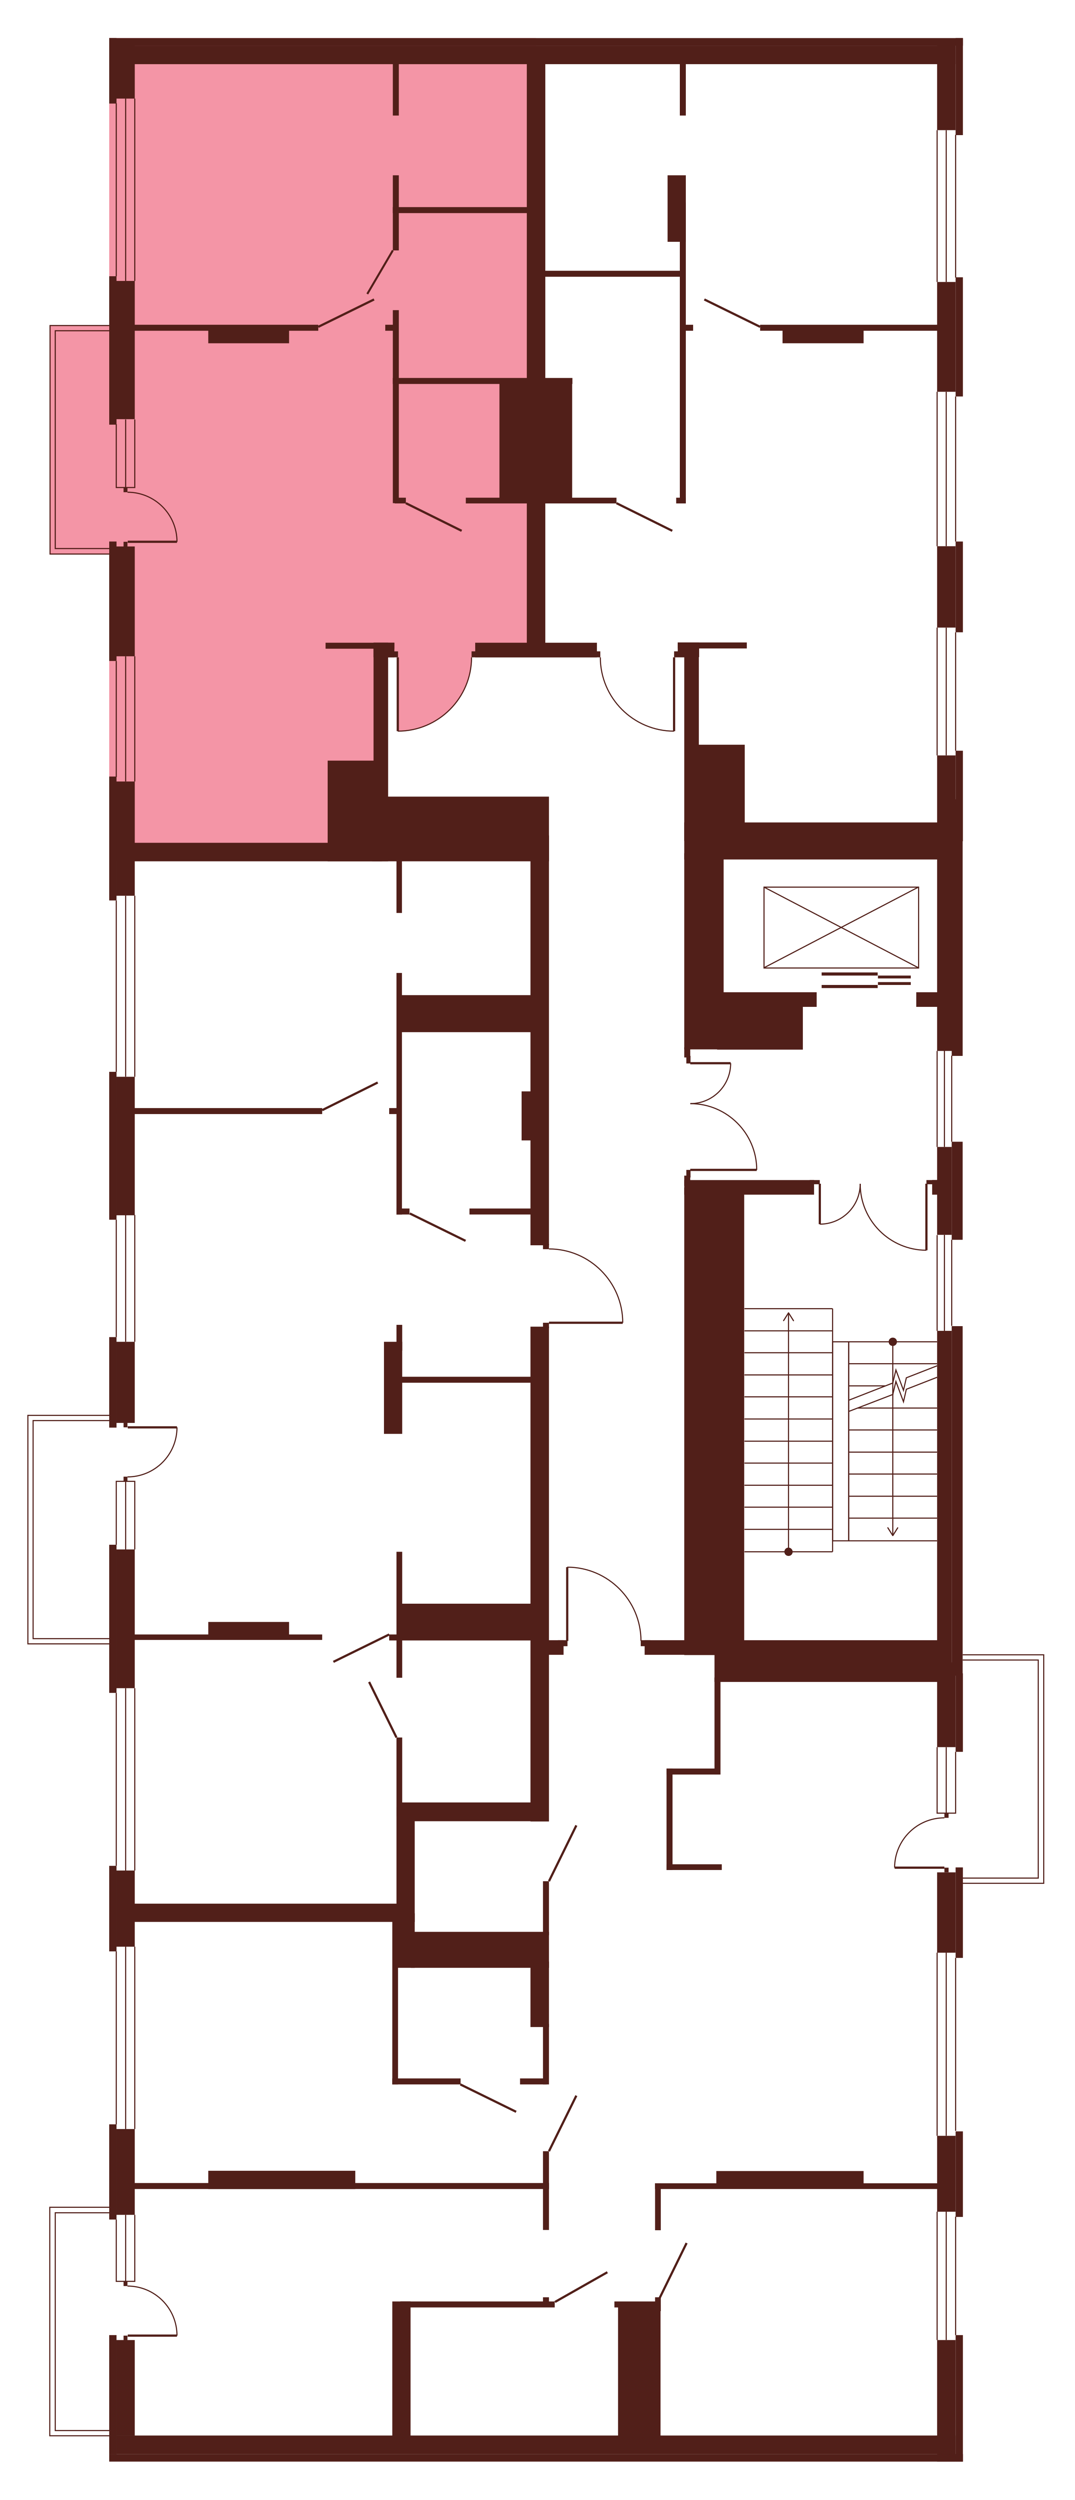 <?xml version="1.0" encoding="utf-8"?>
<!-- Generator: Adobe Illustrator 27.9.0, SVG Export Plug-In . SVG Version: 6.00 Build 0)  -->
<svg version="1.1" xmlns="http://www.w3.org/2000/svg" xmlns:xlink="http://www.w3.org/1999/xlink" x="0px" y="0px"
	 viewBox="0 0 412.4 958.5" style="enable-background:new 0 0 412.4 958.5;" xml:space="preserve">
<style type="text/css">
	.st0{display:none;fill:#F495A6;}
	.st1{fill:#F495A6;}
	.st2{fill:#511F19;}
	.st3{fill:none;stroke:#511F19;stroke-width:0.425;stroke-miterlimit:10;}
	.st4{fill:none;stroke:#511F19;stroke-width:0.85;stroke-miterlimit:10;}
	.st5{fill:none;stroke:#511F19;stroke-width:0.772;stroke-miterlimit:10;}
</style>
<g id="Layer_6">
	<path id="_x33_A2" class="st0" d="M369.3,628.8v314.8H41.9V733.2l113.8,0.1v-38.7h50.6v-65.8h11.4v-28.1c0,0,8.3-0.3,15.2,4.5
		c6.8,4.8,8.7,8.8,8.7,8.8s4.7,7.4,4.3,14.5v1.4L369.3,628.8z"/>
	<path id="_x31_Б2" class="st0" d="M369.3,322.5l-106.8-0.1v-71.6h-4v29.4c0,0-9,0.2-16-4.9c-6.9-5.2-9.3-10.5-9.3-10.5
		s-2.9-4.1-3.1-12.8l-0.1-1.2h-24.7V14.6h163.7V322.5z"/>
	<path id="_x31_А2" class="st1" d="M205.6,248.6h-23.3v3.3h-1.4c0,0,0.2,9.4-5.4,16.6c-5.5,7.2-10.8,9-10.8,9s-4.8,2.5-12.1,2.7
		V252v-2.3h-6.5V325H41.9V14.6h163.7L205.6,248.6z"/>
	<path id="_x32_А2" class="st0" d="M206.2,628.8v65.8h-50.6v38.7H41.9V325h167.6v153.9h1.9c0,0,6.5,0,12,3c5.5,3,7.8,5.8,7.8,5.8
		s5.1,5.2,6.7,11.6c1.6,6.5,1.1,7.9,1.1,7.9l-30.5,0L206.2,628.8z"/>
	<polygon class="st0" points="364.7,634.4 400.4,634.4 400.4,722 364.7,722 	"/>
	<polygon class="st0" points="47.4,933.7 19.1,933.8 19.1,846.2 49,846.2 	"/>
	<polygon class="st0" points="44.6,630.2 10.7,630.2 10.7,542.6 46,542.6 	"/>
	<polygon class="st1" points="44.6,212.4 19.2,212.4 19.2,124.8 45.7,124.8 	"/>
</g>
<g id="СТЕНЫ">
	<rect x="41.9" y="14.6" class="st2" width="327.5" height="2.9"/>
	<rect x="41.9" y="14.6" class="st2" width="2.8" height="25.1"/>
	<rect x="44.6" y="17.5" class="st2" width="322" height="7.1"/>
	<rect x="41.9" y="940.8" class="st2" width="327.5" height="2.9"/>
	<rect x="44.6" y="933.7" class="st2" width="322" height="7.1"/>
	<rect x="44.6" y="17.5" class="st2" width="7.1" height="20.3"/>
	<rect x="41.9" y="105.9" class="st2" width="2.8" height="56.9"/>
	<rect x="44.6" y="107.7" class="st2" width="7.1" height="53"/>
	<rect x="41.9" y="207.6" class="st2" width="2.8" height="45.8"/>
	<rect x="44.6" y="209.5" class="st2" width="7.1" height="42.1"/>
	<rect x="41.9" y="297.7" class="st2" width="2.8" height="47.5"/>
	<rect x="44.6" y="299.6" class="st2" width="7.1" height="43.8"/>
	<rect x="41.9" y="410.9" class="st2" width="2.8" height="56.7"/>
	<rect x="44.6" y="412.8" class="st2" width="7.1" height="53.1"/>
	<rect x="41.9" y="512.6" class="st2" width="2.8" height="34.7"/>
	<rect x="44.6" y="514.4" class="st2" width="7.1" height="31.1"/>
	<rect x="41.9" y="592.2" class="st2" width="2.8" height="56.8"/>
	<rect x="44.6" y="594" class="st2" width="7.1" height="53.2"/>
	<rect x="41.9" y="715.3" class="st2" width="2.8" height="32.8"/>
	<rect x="44.6" y="717.1" class="st2" width="7.1" height="29.2"/>
	<rect x="41.9" y="814.4" class="st2" width="2.8" height="36.5"/>
	<rect x="44.6" y="816.2" class="st2" width="7.1" height="32.9"/>
	<rect x="41.9" y="895.2" class="st2" width="2.8" height="45.7"/>
	<rect x="44.6" y="897.1" class="st2" width="7.1" height="36.7"/>
	<rect x="366.6" y="14.6" class="st2" width="2.8" height="37.2"/>
	<rect x="359.5" y="17.5" class="st2" width="7.1" height="32.4"/>
	<rect x="366.6" y="106.3" class="st2" width="2.8" height="45.7"/>
	<rect x="359.5" y="108.1" class="st2" width="7.1" height="42.1"/>
	<rect x="366.6" y="207.6" class="st2" width="2.8" height="34.8"/>
	<rect x="359.5" y="209.4" class="st2" width="7.1" height="31.2"/>
	<rect x="366.6" y="287.8" class="st2" width="2.8" height="34.7"/>
	<rect x="365.1" y="306.4" class="st2" width="4.2" height="98.4"/>
	<rect x="365.1" y="437.7" class="st2" width="4.2" height="37.6"/>
	<rect x="359.5" y="439.7" class="st2" width="5.6" height="33.7"/>
	<rect x="365.1" y="508.4" class="st2" width="4.2" height="134"/>
	<rect x="359.5" y="510.2" class="st2" width="5.6" height="128.3"/>
	<rect x="359.5" y="289.6" class="st2" width="7.1" height="113.3"/>
	<rect x="359.5" y="637.3" class="st2" width="7.1" height="32.5"/>
	<rect x="359.5" y="717.8" class="st2" width="7.1" height="30.8"/>
	<rect x="366.6" y="641.5" class="st2" width="2.8" height="30.1"/>
	<rect x="366.6" y="715.9" class="st2" width="2.8" height="34.7"/>
	<rect x="359.5" y="818.8" class="st2" width="7.1" height="29.1"/>
	<rect x="366.6" y="817.1" class="st2" width="2.8" height="32.8"/>
	<rect x="359.5" y="897.1" class="st2" width="7.1" height="46.6"/>
	<rect x="366.6" y="895.2" class="st2" width="2.8" height="48.5"/>
	<line class="st3" x1="366.6" y1="106.4" x2="366.6" y2="51.7"/>
	<line class="st3" x1="363" y1="108.1" x2="363" y2="49.9"/>
	<line class="st3" x1="359.5" y1="108.1" x2="359.5" y2="49.9"/>
	<line class="st3" x1="366.6" y1="287.8" x2="366.6" y2="242.4"/>
	<line class="st3" x1="363" y1="289.6" x2="363" y2="240.6"/>
	<line class="st3" x1="359.5" y1="289.6" x2="359.5" y2="240.6"/>
	<line class="st3" x1="366.6" y1="207.6" x2="366.6" y2="152"/>
	<line class="st3" x1="363" y1="209.4" x2="363" y2="150.2"/>
	<line class="st3" x1="359.5" y1="209.4" x2="359.5" y2="150.2"/>
	<polyline class="st3" points="369.3,722 400.4,722 400.4,634.4 369.3,634.4 	"/>
	<polyline class="st3" points="369.3,636.4 398.3,636.4 398.3,720 369.3,720 	"/>
	<polyline class="st3" points="41.9,933.8 19.1,933.8 19.1,846.2 41.9,846.2 	"/>
	<polyline class="st3" points="41.9,848.3 21.2,848.3 21.2,931.8 41.9,931.8 	"/>
	<polyline class="st3" points="41.9,124.8 19.2,124.8 19.2,212.4 41.9,212.4 	"/>
	<polyline class="st3" points="41.9,210.3 21.2,210.3 21.2,126.8 41.9,126.8 	"/>
	<line class="st3" x1="44.6" y1="253.4" x2="44.6" y2="297.9"/>
	<line class="st3" x1="48.2" y1="251.6" x2="48.2" y2="299.6"/>
	<line class="st3" x1="51.7" y1="299.6" x2="51.7" y2="251.6"/>
	<line class="st3" x1="44.6" y1="39.6" x2="44.6" y2="105.9"/>
	<line class="st3" x1="48.2" y1="37.8" x2="48.2" y2="107.7"/>
	<line class="st3" x1="51.7" y1="107.7" x2="51.7" y2="37.8"/>
	<line class="st3" x1="44.6" y1="345.2" x2="44.6" y2="410.9"/>
	<line class="st3" x1="48.2" y1="343.4" x2="48.2" y2="412.8"/>
	<line class="st3" x1="51.7" y1="343.4" x2="51.7" y2="412.8"/>
	<line class="st3" x1="44.6" y1="467.6" x2="44.6" y2="512.6"/>
	<line class="st3" x1="48.2" y1="465.8" x2="48.2" y2="514.4"/>
	<line class="st3" x1="51.7" y1="465.8" x2="51.7" y2="514.4"/>
	<line class="st3" x1="44.6" y1="649" x2="44.6" y2="715.3"/>
	<line class="st3" x1="48.2" y1="647.2" x2="48.2" y2="717.1"/>
	<line class="st3" x1="51.7" y1="647.2" x2="51.7" y2="717.1"/>
	<line class="st3" x1="44.6" y1="748.1" x2="44.6" y2="814.4"/>
	<line class="st3" x1="48.2" y1="746.3" x2="48.2" y2="816.2"/>
	<line class="st3" x1="51.7" y1="746.3" x2="51.7" y2="816.2"/>
	<polyline class="st3" points="44.6,850.9 44.6,874.6 51.7,874.6 51.7,849.1 	"/>
	<line class="st3" x1="48.2" y1="849.1" x2="48.2" y2="874.6"/>
	<line class="st3" x1="359.5" y1="402.9" x2="359.5" y2="439.7"/>
	<line class="st3" x1="362.3" y1="402.8" x2="362.3" y2="439.7"/>
	<line class="st3" x1="365.1" y1="404.7" x2="365.1" y2="437.7"/>
	<line class="st3" x1="359.5" y1="473.5" x2="359.5" y2="510.2"/>
	<line class="st3" x1="362.3" y1="473.4" x2="362.3" y2="510.2"/>
	<line class="st3" x1="365.1" y1="475.3" x2="365.1" y2="508.3"/>
	<polyline class="st3" points="359.5,669.8 359.5,695.1 366.6,695.1 366.6,671.6 	"/>
	<line class="st3" x1="363" y1="669.8" x2="363" y2="695.1"/>
	<line class="st3" x1="359.5" y1="847.9" x2="359.5" y2="897.1"/>
	<line class="st3" x1="366.6" y1="849.8" x2="366.6" y2="895.2"/>
	<line class="st3" x1="363" y1="847.9" x2="363" y2="897.1"/>
	<line class="st3" x1="359.5" y1="748.6" x2="359.5" y2="818.8"/>
	<line class="st3" x1="366.6" y1="750.6" x2="366.6" y2="816.9"/>
	<line class="st3" x1="363" y1="748.6" x2="363" y2="818.8"/>
	<rect x="150.7" y="22.6" class="st2" width="2.3" height="21.7"/>
	<rect x="260.8" y="22.6" class="st2" width="2.3" height="21.7"/>
	<rect x="260.8" y="77.7" class="st2" width="2.3" height="115.2"/>
	<rect x="202.1" y="22.6" class="st2" width="7.1" height="227.5"/>
	<rect x="150.7" y="67.2" class="st2" width="2.3" height="28.8"/>
	<rect x="150.7" y="118.9" class="st2" width="2.3" height="74"/>
	<rect x="49.4" y="124.5" class="st2" width="72.7" height="2.3"/>
	<rect x="147.8" y="124.5" class="st2" width="4.3" height="2.3"/>
	<rect x="124.9" y="246.4" class="st2" width="26.4" height="2.3"/>
	<rect x="151.4" y="190.8" class="st2" width="4.3" height="2.2"/>
	<rect x="259.4" y="190.8" class="st2" width="3.7" height="2.2"/>
	<rect x="178.7" y="190.8" class="st2" width="57.8" height="2.2"/>
	<rect x="79.9" y="125.5" class="st2" width="31" height="6.1"/>
	<rect x="49.4" y="626.6" class="st2" width="74.2" height="2.1"/>
	<rect x="79.9" y="621.8" class="st2" width="31" height="6.1"/>
	<rect x="49.4" y="729.8" class="st2" width="105" height="7"/>
	<rect x="150.7" y="79.4" class="st2" width="57.9" height="2.3"/>
	<rect x="150.7" y="144.9" class="st2" width="68.9" height="2.3"/>
	<rect x="191.6" y="146.6" class="st2" width="27.9" height="45.8"/>
	<rect x="182.3" y="246.4" class="st2" width="46.7" height="5.6"/>
	<rect x="256.1" y="67.2" class="st2" width="7" height="25.5"/>
	<rect x="207" y="103.8" class="st2" width="55.2" height="2.3"/>
	<rect x="262.4" y="124.5" class="st2" width="3.5" height="2.3"/>
	<rect x="291.6" y="124.5" class="st2" width="71.8" height="2.3"/>
	<rect x="300.2" y="125.7" class="st2" width="31.1" height="5.9"/>
	<rect x="147" y="249.7" class="st2" width="5.7" height="2.3"/>
	<rect x="180.9" y="249.7" class="st2" width="49.4" height="2.3"/>
	<rect x="258.6" y="249.7" class="st2" width="4.3" height="2.3"/>
	<rect x="143.3" y="246.4" class="st2" width="8" height="5.6"/>
	<rect x="143.3" y="246.4" class="st2" width="5.6" height="83.8"/>
	<rect x="125.7" y="291.6" class="st2" width="20.9" height="38.6"/>
	<rect x="142.7" y="305.4" class="st2" width="67.9" height="24.8"/>
	<rect x="44" y="323.1" class="st2" width="102.1" height="7.1"/>
	<rect x="152.1" y="328.7" class="st2" width="2.1" height="21.3"/>
	<rect x="152.1" y="373" class="st2" width="2.1" height="92.6"/>
	<rect x="152.1" y="463.3" class="st2" width="5" height="2.3"/>
	<rect x="180.1" y="463.3" class="st2" width="26.6" height="2.3"/>
	<rect x="152.5" y="527.8" class="st2" width="54.2" height="2.3"/>
	<rect x="149.3" y="626.6" class="st2" width="57.4" height="2.3"/>
	<rect x="153.2" y="614.8" class="st2" width="53" height="12.7"/>
	<rect x="153.2" y="691" class="st2" width="53" height="7.2"/>
	<rect x="149.3" y="424.8" class="st2" width="4.1" height="2.3"/>
	<rect x="43.5" y="424.8" class="st2" width="80.1" height="2.3"/>
	<rect x="153.1" y="381.5" class="st2" width="54.5" height="14.2"/>
	<rect x="203.5" y="320.3" class="st2" width="7.1" height="157.1"/>
	<rect x="203.5" y="508.6" class="st2" width="7.1" height="189.7"/>
	<rect x="200.1" y="418.4" class="st2" width="8.4" height="18.8"/>
	<rect x="208.3" y="476.9" class="st2" width="2.3" height="2"/>
	<rect x="208.3" y="507.1" class="st2" width="2.3" height="2"/>
	<rect x="152.1" y="507.9" class="st2" width="2.2" height="9.9"/>
	<rect x="152.1" y="594.9" class="st2" width="2.2" height="48.3"/>
	<rect x="152.1" y="666.1" class="st2" width="2.2" height="30.2"/>
	<rect x="147.3" y="514.4" class="st2" width="7" height="35.3"/>
	<rect x="152.1" y="692.8" class="st2" width="7" height="44"/>
	<rect x="150.5" y="734.3" class="st2" width="2.2" height="64.8"/>
	<rect x="150.5" y="796.8" class="st2" width="26.2" height="2.3"/>
	<rect x="51" y="836.9" class="st2" width="159.6" height="2.3"/>
	<rect x="152.1" y="733.5" class="st2" width="7" height="20.9"/>
	<rect x="157.6" y="740.6" class="st2" width="53" height="13.8"/>
	<rect x="208.3" y="721.2" class="st2" width="2.3" height="20.7"/>
	<rect x="208.3" y="775.9" class="st2" width="2.3" height="23.2"/>
	<rect x="203.5" y="752" class="st2" width="7.1" height="25.1"/>
	<rect x="199.5" y="796.8" class="st2" width="10.2" height="2.3"/>
	<rect x="79.9" y="832.2" class="st2" width="56.4" height="7"/>
	<rect x="208.3" y="824.7" class="st2" width="2.3" height="30.2"/>
	<rect x="150.5" y="882.3" class="st2" width="7" height="53.1"/>
	<rect x="153.6" y="882.3" class="st2" width="59.2" height="2.3"/>
	<rect x="208.3" y="880.7" class="st2" width="2.3" height="3.6"/>
	<rect x="251.3" y="880.7" class="st2" width="2.2" height="5.3"/>
	<rect x="237.1" y="883.6" class="st2" width="16.3" height="51.6"/>
	<rect x="235.7" y="882.3" class="st2" width="16.9" height="2.3"/>
	<rect x="260" y="246.3" class="st2" width="26.5" height="2.3"/>
	<rect x="262.5" y="246.3" class="st2" width="5.6" height="76.1"/>
	<rect x="260" y="246.3" class="st2" width="8.2" height="5.6"/>
	<rect x="266" y="285.5" class="st2" width="19.7" height="37"/>
	<rect x="262.5" y="315.3" class="st2" width="101" height="14.2"/>
	<rect x="262.5" y="327.1" class="st2" width="15.1" height="75.2"/>
	<rect x="262.5" y="401.5" class="st2" width="2.3" height="3.9"/>
	<rect x="262.5" y="450.7" class="st2" width="2.3" height="3.9"/>
	<rect x="263.3" y="404.8" class="st2" width="1.6" height="2.9"/>
	<rect x="263.3" y="448.5" class="st2" width="1.6" height="2.9"/>
	<rect x="275.1" y="380.4" class="st2" width="32.9" height="22"/>
	<rect x="305.4" y="380.4" class="st2" width="7.9" height="5.6"/>
	<rect x="351.5" y="380.4" class="st2" width="9.8" height="5.6"/>
	<rect x="262.5" y="452.4" class="st2" width="49.8" height="5.6"/>
	<rect x="310.6" y="452.4" class="st2" width="3.9" height="1.6"/>
	<rect x="355.4" y="452.4" class="st2" width="6.9" height="1.6"/>
	<rect x="357.6" y="452.4" class="st2" width="6.9" height="5.6"/>
	<rect x="262.5" y="455.3" class="st2" width="23" height="179.2"/>
	<rect x="209.2" y="628.8" class="st2" width="7" height="5.6"/>
	<rect x="247.3" y="628.8" class="st2" width="114.7" height="5.6"/>
	<rect x="214" y="628.8" class="st2" width="3.7" height="2.3"/>
	<rect x="245.8" y="628.8" class="st2" width="3.7" height="2.3"/>
	<rect x="274.1" y="632.7" class="st2" width="86.9" height="12.1"/>
	<rect x="274.1" y="643.1" class="st2" width="2.3" height="37.2"/>
	<rect x="255.7" y="678" class="st2" width="20.6" height="2.3"/>
	<rect x="255.7" y="678" class="st2" width="2.3" height="38.9"/>
	<rect x="255.7" y="714.7" class="st2" width="21.2" height="2.2"/>
	<rect x="251.3" y="837" class="st2" width="110.7" height="2.2"/>
	<rect x="274.8" y="832.3" class="st2" width="56.5" height="6.8"/>
	<rect x="251.3" y="837" class="st2" width="2.2" height="18"/>
	<g>
		<rect x="293.1" y="340.1" class="st3" width="59.3" height="31"/>
		<line class="st3" x1="352.3" y1="340.1" x2="293.1" y2="371"/>
		<line class="st3" x1="352.3" y1="371" x2="293.1" y2="340.1"/>
	</g>
	<g>
		<rect x="315.2" y="372.8" class="st2" width="21.5" height="1.2"/>
		<rect x="336.8" y="374" class="st2" width="12.6" height="1.1"/>
		<rect x="315.2" y="377.6" class="st2" width="21.5" height="1.2"/>
		<rect x="336.8" y="376.5" class="st2" width="12.6" height="1.1"/>
	</g>
	<g>
		<line class="st3" x1="319.4" y1="501.7" x2="285.6" y2="501.7"/>
		<line class="st3" x1="285.6" y1="586.3" x2="319.4" y2="586.3"/>
		<line class="st3" x1="319.4" y1="569.4" x2="285.6" y2="569.4"/>
		<line class="st3" x1="319.4" y1="577.8" x2="285.6" y2="577.8"/>
		<line class="st3" x1="319.4" y1="560.9" x2="285.6" y2="560.9"/>
		<line class="st3" x1="319.4" y1="552.5" x2="285.6" y2="552.5"/>
		<line class="st3" x1="319.4" y1="544" x2="285.6" y2="544"/>
		<line class="st3" x1="319.4" y1="535.5" x2="285.6" y2="535.5"/>
		<line class="st3" x1="319.4" y1="527.1" x2="285.6" y2="527.1"/>
		<line class="st3" x1="319.4" y1="518.6" x2="285.6" y2="518.6"/>
		<line class="st3" x1="319.4" y1="510.2" x2="285.6" y2="510.2"/>
		<g>
			<g>
				<line class="st3" x1="302.5" y1="594.9" x2="302.5" y2="503.6"/>
				<g>
					<path class="st2" d="M304.1,594.9c0,0.9-0.7,1.6-1.6,1.6c-0.9,0-1.6-0.7-1.6-1.6c0-0.9,0.7-1.6,1.6-1.6
						C303.4,593.3,304.1,594.1,304.1,594.9z"/>
				</g>
				<g>
					<path class="st2" d="M304.5,506.5c-0.1,0.1-0.2,0-0.3-0.1l-1.7-2.7l-1.7,2.7c-0.1,0.1-0.2,0.1-0.3,0.1
						c-0.1-0.1-0.1-0.2-0.1-0.3l1.9-3c0-0.1,0.1-0.1,0.2-0.1c0.1,0,0.1,0,0.2,0.1l1.9,3c0,0,0,0.1,0,0.1
						C304.6,506.4,304.6,506.5,304.5,506.5z"/>
				</g>
			</g>
		</g>
		<line class="st3" x1="285.6" y1="594.9" x2="319.4" y2="594.9"/>
	</g>
	<polyline class="st3" points="359.5,528 347.7,532.6 346.6,537.4 343.7,529.6 342.5,534.6 325.6,541.1 	"/>
	<polyline class="st3" points="359.5,523.6 347.7,528.2 346.6,533 343.7,525.2 342.5,530.2 325.6,536.8 	"/>
	<line class="st3" x1="325.6" y1="582" x2="359.5" y2="582"/>
	<line class="st3" x1="325.6" y1="590.7" x2="359.5" y2="590.7"/>
	<line class="st3" x1="359.5" y1="573.6" x2="325.6" y2="573.6"/>
	<line class="st3" x1="359.5" y1="565.1" x2="325.6" y2="565.1"/>
	<line class="st3" x1="359.5" y1="556.7" x2="325.6" y2="556.7"/>
	<line class="st3" x1="359.5" y1="548.2" x2="325.6" y2="548.2"/>
	<line class="st3" x1="359.5" y1="514.4" x2="325.6" y2="514.4"/>
	<line class="st3" x1="359.5" y1="522.8" x2="325.6" y2="522.8"/>
	<line class="st3" x1="359.5" y1="539.8" x2="329.1" y2="539.8"/>
	<line class="st3" x1="339.6" y1="531.3" x2="325.6" y2="531.3"/>
	<g>
		<g>
			<line class="st3" x1="342.5" y1="514.4" x2="342.5" y2="588.4"/>
			<g>
				<path class="st2" d="M340.9,514.4c0-0.9,0.7-1.6,1.6-1.6c0.9,0,1.6,0.7,1.6,1.6s-0.7,1.6-1.6,1.6
					C341.6,516,340.9,515.3,340.9,514.4z"/>
			</g>
			<g>
				<path class="st2" d="M340.5,585.5c0.1-0.1,0.2,0,0.3,0.1l1.7,2.7l1.7-2.7c0.1-0.1,0.2-0.1,0.3-0.1c0.1,0.1,0.1,0.2,0.1,0.3
					l-1.9,3c0,0.1-0.1,0.1-0.2,0.1c-0.1,0-0.1,0-0.2-0.1l-1.9-3c0,0,0-0.1,0-0.1C340.4,585.6,340.4,585.6,340.5,585.5z"/>
			</g>
		</g>
	</g>
	<line class="st3" x1="319.4" y1="501.7" x2="319.4" y2="594.9"/>
	<line class="st3" x1="325.6" y1="514.4" x2="325.6" y2="590.7"/>
	<rect x="319.4" y="514.4" class="st3" width="6.2" height="76.3"/>
	<g>
		<line class="st4" x1="152.6" y1="252" x2="152.6" y2="280.3"/>
		<path class="st3" d="M152.6,280.3c15.6,0,28.3-12.7,28.3-28.3"/>
	</g>
	<g>
		<line class="st4" x1="210.6" y1="507.1" x2="238.9" y2="507.1"/>
		<path class="st3" d="M238.9,507.1c0-15.6-12.7-28.3-28.3-28.3"/>
	</g>
	<g>
		<line class="st4" x1="217.6" y1="629.1" x2="217.6" y2="600.8"/>
		<path class="st3" d="M217.6,600.8c15.6,0,28.3,12.7,28.3,28.3"/>
	</g>
	<g>
		<line class="st4" x1="258.6" y1="252" x2="258.6" y2="280.3"/>
		<path class="st3" d="M258.6,280.3c-15.6,0-28.3-12.7-28.3-28.3"/>
	</g>
	<g>
		<line class="st4" x1="264.8" y1="448.5" x2="290.3" y2="448.5"/>
		<path class="st3" d="M290.3,448.5c0-14-11.4-25.4-25.4-25.4"/>
	</g>
	<g>
		<line class="st4" x1="264.8" y1="407.6" x2="280.3" y2="407.6"/>
		<path class="st3" d="M280.3,407.6c0,8.6-6.9,15.5-15.5,15.5"/>
	</g>
	<g>
		<line class="st4" x1="355.4" y1="453.8" x2="355.4" y2="479.3"/>
		<path class="st3" d="M355.4,479.3c-14,0-25.4-11.4-25.4-25.4"/>
	</g>
	<g>
		<line class="st4" x1="314.5" y1="453.8" x2="314.5" y2="469.3"/>
		<path class="st3" d="M314.5,469.3c8.6,0,15.5-6.9,15.5-15.5"/>
	</g>
	<line class="st4" x1="122.1" y1="125.3" x2="143.5" y2="114.8"/>
	<line class="st4" x1="123.6" y1="425.6" x2="144.9" y2="415"/>
	<line class="st4" x1="157.2" y1="465.2" x2="178.6" y2="475.7"/>
	<line class="st4" x1="176.6" y1="799.1" x2="198" y2="809.6"/>
	<line class="st4" x1="127.9" y1="637.1" x2="149.3" y2="626.6"/>
	<line class="st4" x1="152.1" y1="666.1" x2="141.6" y2="644.8"/>
	<line class="st4" x1="210.6" y1="721.2" x2="221.1" y2="699.8"/>
	<line class="st4" x1="210.6" y1="824.7" x2="221.1" y2="803.4"/>
	<line class="st4" x1="263.4" y1="859.9" x2="252.9" y2="881.3"/>
	<line class="st4" x1="212.9" y1="882.5" x2="233" y2="871.1"/>
	<line class="st4" x1="155.7" y1="192.9" x2="177.1" y2="203.5"/>
	<line class="st4" x1="236.5" y1="192.9" x2="257.9" y2="203.5"/>
	<line class="st4" x1="291.6" y1="125.3" x2="270.2" y2="114.8"/>
	<line class="st5" x1="150.7" y1="96" x2="140.9" y2="112.7"/>
	<g>
		<rect x="47.4" y="874.6" class="st2" width="1.5" height="1.8"/>
		<rect x="47.4" y="895.4" class="st2" width="1.5" height="1.8"/>
		<g>
			<line class="st4" x1="49" y1="895.4" x2="67.9" y2="895.4"/>
			<path class="st3" d="M67.9,895.4c0-10.5-8.5-19-19-19"/>
		</g>
	</g>
	<polyline class="st3" points="41.9,630.2 10.7,630.2 10.7,542.6 41.9,542.6 	"/>
	<polyline class="st3" points="41.9,544.6 12.7,544.6 12.7,628.2 41.9,628.2 	"/>
	<polyline class="st3" points="44.6,592.2 44.6,567.9 51.7,567.9 51.7,594 	"/>
	<line class="st3" x1="48.2" y1="594" x2="48.2" y2="567.9"/>
	<g>
		<rect x="47.4" y="566.1" class="st2" width="1.5" height="1.8"/>
		<rect x="47.4" y="545.4" class="st2" width="1.5" height="1.8"/>
		<g>
			<line class="st4" x1="49" y1="547.2" x2="67.9" y2="547.2"/>
			<path class="st3" d="M67.9,547.2c0,10.5-8.5,19-19,19"/>
		</g>
	</g>
	<polyline class="st3" points="44.6,162.6 44.6,186.9 51.7,186.9 51.7,160.8 	"/>
	<line class="st3" x1="48.2" y1="160.8" x2="48.2" y2="186.9"/>
	<g>
		<rect x="47.4" y="186.9" class="st2" width="1.5" height="1.8"/>
		<rect x="47.4" y="207.7" class="st2" width="1.5" height="1.8"/>
		<g>
			<line class="st4" x1="49" y1="207.7" x2="67.9" y2="207.7"/>
			<path class="st3" d="M67.9,207.7c0-10.5-8.5-19-19-19"/>
		</g>
	</g>
	<g>
		<rect x="362.3" y="695.1" class="st2" width="1.6" height="1.8"/>
		<rect x="362.3" y="716" class="st2" width="1.6" height="1.8"/>
		<g>
			<line class="st4" x1="362.3" y1="716" x2="343.2" y2="716"/>
			<path class="st3" d="M343.2,716c0-10.5,8.5-19.1,19.1-19.1"/>
		</g>
	</g>
</g>
</svg>
